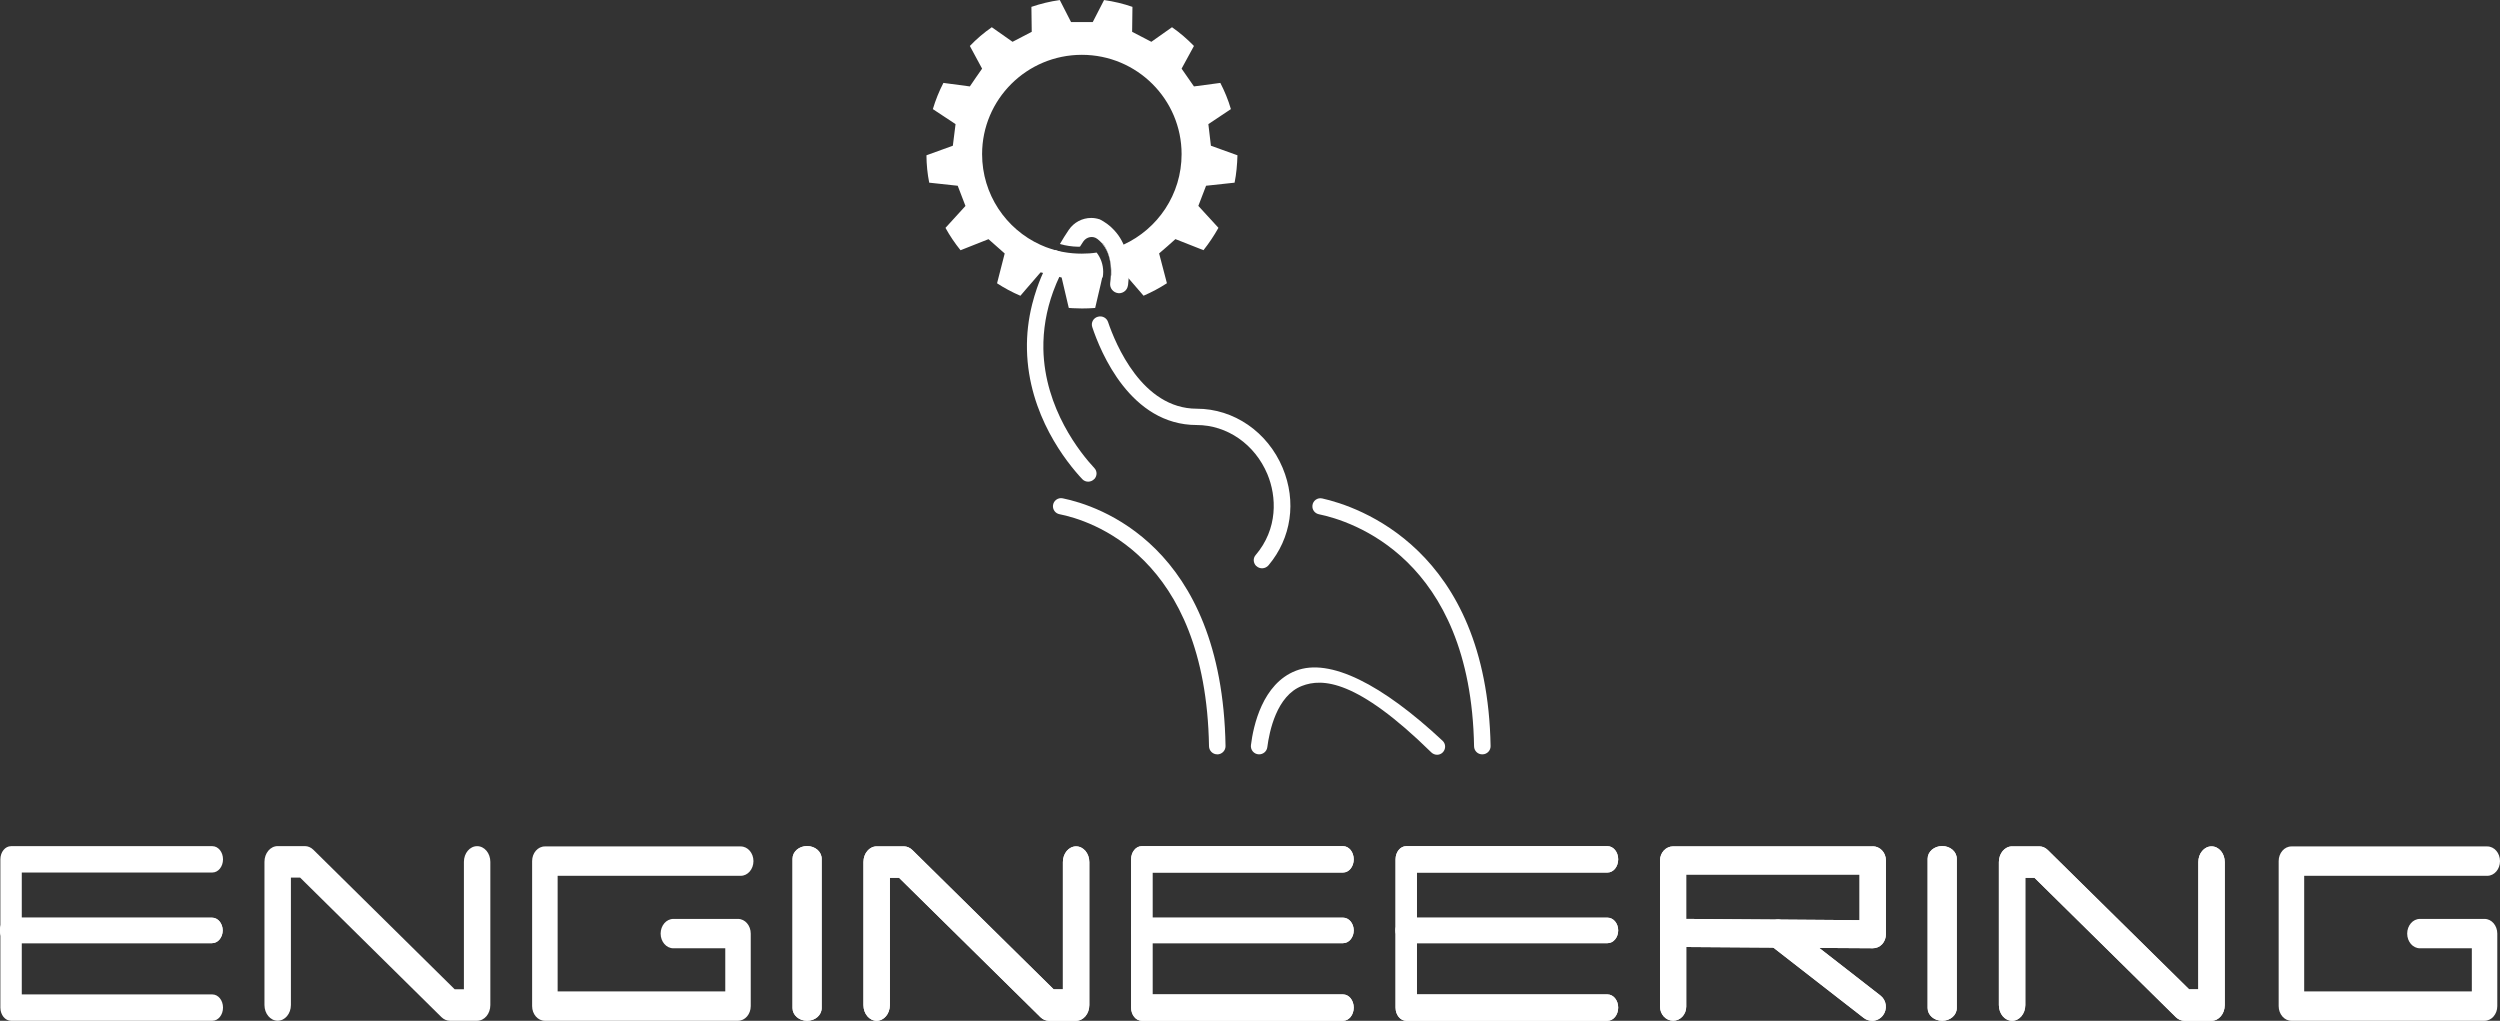 <svg width="409" height="167" viewBox="0 0 409 167" fill="none" xmlns="http://www.w3.org/2000/svg">
<rect x="0" y="0" width="409" height="167" fill="#333333" stroke="none"/>
<g clip-path="url(#clip0_232_5541)">
<path d="M199.133 123.41C198.397 123.41 197.812 122.818 197.794 122.093C197.271 90.892 178.276 85.104 173.329 84.123C172.665 83.99 172.213 83.39 172.266 82.718C172.328 81.932 173.072 81.357 173.861 81.525C179.579 82.692 199.948 89.151 200.498 122.058C200.507 122.8 199.895 123.419 199.142 123.419L199.133 123.41Z" fill="white"/>
<path d="M179.047 78.362H179.029C178.497 78.936 177.584 78.954 177.052 78.379C174.535 75.693 168.233 67.908 168.011 57.198C167.958 54.706 168.241 52.241 168.862 49.776C169.084 48.901 169.341 48.035 169.642 47.16C170.041 46.011 170.519 44.854 171.06 43.705C171.512 42.76 172.026 41.814 172.585 40.886C173.436 41.213 174.331 41.478 175.262 41.637C174.73 42.512 174.234 43.405 173.79 44.297C173.666 44.553 173.533 44.801 173.409 45.066C172.993 45.958 172.611 46.833 172.292 47.726C171.167 50.836 170.644 53.973 170.697 57.11C170.892 66.883 176.795 74.173 179.038 76.577C179.517 77.08 179.508 77.849 179.038 78.37L179.047 78.362Z" fill="white"/>
<path d="M205.515 92.597C205.036 92.12 204.965 91.351 205.4 90.839C209.096 86.518 208.875 81.225 207.341 77.566C205.293 72.689 200.764 69.534 195.782 69.534C184.95 69.534 180.057 57.614 178.692 53.505C178.453 52.771 178.878 52.002 179.641 51.808H179.658C180.341 51.631 181.041 52.002 181.272 52.665C182.495 56.262 186.847 66.865 195.791 66.865C201.863 66.865 207.376 70.665 209.841 76.541C212.154 82.064 211.259 88.029 207.545 92.465C207.031 93.083 206.1 93.154 205.524 92.588L205.515 92.597Z" fill="white"/>
<path d="M242.532 123.41H242.47C241.752 123.41 241.175 122.826 241.158 122.12C240.626 91.236 220.939 85.192 215.771 84.132C215.097 83.99 214.636 83.381 214.716 82.709V82.674C214.805 81.905 215.54 81.375 216.303 81.543C222.056 82.824 243.294 89.752 243.861 122.075C243.87 122.8 243.267 123.41 242.532 123.41V123.41Z" fill="white"/>
<path d="M235.121 123.48C234.767 123.48 234.412 123.339 234.164 123.092C221.967 111.118 216.312 110.933 213.005 112.214C208.848 113.813 207.66 119.681 207.332 122.243C207.243 122.933 206.641 123.436 205.94 123.41C205.143 123.383 204.549 122.676 204.655 121.89C205.036 118.815 206.508 111.861 212.012 109.731C217.552 107.584 226.115 111.949 235.999 121.183C236.867 121.996 236.309 123.454 235.121 123.48V123.48Z" fill="white"/>
<path d="M184.525 46.701C184.445 47.425 183.807 47.973 183.071 47.973C183.027 47.973 182.965 47.955 182.902 47.955C182.105 47.849 181.529 47.134 181.626 46.321C181.679 45.879 181.724 45.472 181.732 45.057C181.777 45.057 181.803 45.039 181.83 45.039C181.848 42.874 181.387 41.151 180.456 39.835C180.403 39.852 180.376 39.852 180.332 39.861C180.305 39.817 180.288 39.791 180.261 39.764L180.155 39.658C179.96 39.455 179.773 39.278 179.552 39.11C178.825 38.518 177.752 38.739 177.229 39.508C177.052 39.782 176.875 40.056 176.698 40.33V40.347C176.6 40.365 176.494 40.365 176.396 40.365C175.35 40.347 174.349 40.188 173.4 39.923C173.843 39.154 174.331 38.377 174.845 37.617C175.687 36.371 177.07 35.655 178.515 35.655C178.967 35.655 179.419 35.726 179.88 35.876H179.906C180.731 36.3 181.573 36.874 182.282 37.661C182.53 37.935 182.761 38.209 182.973 38.509C184.427 40.568 184.968 43.316 184.542 46.692L184.525 46.701Z" fill="white"/>
<path d="M181.839 45.048C181.839 45.048 181.777 45.066 181.741 45.066C181.839 42.848 181.369 41.098 180.332 39.87C180.376 39.852 180.412 39.852 180.456 39.835C181.395 41.151 181.848 42.883 181.839 45.039V45.048Z" fill="white"/>
<path d="M197.316 30.38C196.748 31.899 196.642 32.165 196.048 33.684L199.337 37.272C198.61 38.571 197.794 39.791 196.89 40.93L192.299 39.119C191.075 40.206 190.871 40.409 189.63 41.461L190.907 46.338C189.701 47.116 188.416 47.805 187.086 48.38L184.64 45.543L184.259 45.092C184.312 43.228 184.09 41.584 183.567 40.135C183.647 40.091 183.736 40.064 183.798 40.029C189.418 37.449 193.309 31.794 193.309 25.219C193.309 16.259 186.014 8.969 176.99 8.969C167.967 8.969 160.671 16.259 160.671 25.219C160.671 31.794 164.572 37.484 170.209 40.047C170.502 40.188 170.785 40.303 171.087 40.418L171.663 40.621C171.955 40.727 172.257 40.816 172.558 40.913C172.656 40.939 172.753 40.966 172.851 40.983C173.232 41.089 173.622 41.178 174.021 41.24C174.996 41.416 175.989 41.496 176.99 41.496C177.797 41.496 178.63 41.443 179.41 41.319C180.084 42.194 180.483 43.29 180.483 44.474C180.483 44.792 180.456 45.092 180.403 45.393C180.376 45.393 180.35 45.41 180.323 45.41L180.066 46.559L179.72 48.026L179.171 50.385C178.444 50.438 177.726 50.465 176.999 50.465C176.503 50.465 175.997 50.447 175.501 50.421C175.279 50.403 175.058 50.394 174.854 50.377L174.686 49.678L173.684 45.402C173.542 45.357 173.427 45.331 173.303 45.304C172.753 45.163 172.399 45.075 172.009 44.977C171.61 44.88 171.229 44.783 170.635 44.651C170.511 44.624 170.386 44.58 170.253 44.553L170.005 44.827L168.862 46.153L167.887 47.275L166.938 48.388C165.591 47.814 164.314 47.125 163.118 46.347L164.368 41.469C163.162 40.418 162.923 40.206 161.717 39.128L157.143 40.939C156.222 39.799 155.397 38.58 154.679 37.281L157.95 33.693C157.374 32.173 157.276 31.908 156.682 30.389L152.02 29.885C151.727 28.436 151.577 26.925 151.568 25.405L155.885 23.841C156.08 22.206 156.115 21.932 156.328 20.306L152.614 17.85C153.066 16.338 153.642 14.916 154.342 13.564L158.668 14.138C159.572 12.813 159.741 12.548 160.671 11.231L158.668 7.52C159.758 6.38 160.964 5.355 162.258 4.454L165.653 6.839C167.098 6.088 167.346 5.947 168.791 5.205L168.738 1.122C170.218 0.619 171.778 0.23 173.383 0.009L175.226 3.614H178.772L180.625 0.009C182.22 0.23 183.789 0.61 185.269 1.122L185.216 5.205C186.661 5.947 186.918 6.079 188.363 6.839L191.74 4.454C193.034 5.355 194.231 6.389 195.33 7.52L193.309 11.231C194.24 12.548 194.408 12.804 195.33 14.138L199.647 13.564C200.347 14.925 200.941 16.347 201.375 17.85L197.688 20.306C197.883 21.941 197.91 22.215 198.105 23.841L202.448 25.405C202.404 26.925 202.271 28.436 201.978 29.885L197.307 30.389L197.316 30.38Z" fill="white"/>
<path d="M219.724 167H186.794C185.828 167 185.048 166.037 185.048 164.844V140.588C185.048 139.395 185.828 138.432 186.794 138.432H219.724C220.69 138.432 221.47 139.395 221.47 140.588C221.47 141.781 220.69 142.744 219.724 142.744H188.54V162.688H219.724C220.69 162.688 221.47 163.651 221.47 164.844C221.47 166.037 220.69 167 219.724 167Z" fill="white"/>
<path d="M219.724 154.302H186.794C185.828 154.302 185.048 153.365 185.048 152.217C185.048 151.068 185.828 150.131 186.794 150.131H219.724C220.69 150.131 221.47 151.068 221.47 152.217C221.47 153.365 220.69 154.302 219.724 154.302Z" fill="white"/>
<path d="M34.685 154.302H1.746C0.78 154.302 0 153.365 0 152.217C0 151.068 0.78 150.131 1.746 150.131H34.685C35.652 150.131 36.432 151.068 36.432 152.217C36.432 153.365 35.652 154.302 34.685 154.302Z" fill="white"/>
<path d="M262.99 167H230.06C229.094 167 228.313 166.037 228.313 164.844V140.588C228.313 139.395 229.094 138.432 230.06 138.432H262.99C263.956 138.432 264.736 139.395 264.736 140.588C264.736 141.781 263.956 142.744 262.99 142.744H231.806V162.688H262.99C263.956 162.688 264.736 163.651 264.736 164.844C264.736 166.037 263.956 167 262.99 167Z" fill="white"/>
<path d="M262.99 154.302H230.06C229.094 154.302 228.313 153.365 228.313 152.217C228.313 151.068 229.094 150.131 230.06 150.131H262.99C263.956 150.131 264.736 151.068 264.736 152.217C264.736 153.365 263.956 154.302 262.99 154.302Z" fill="white"/>
<path d="M176.051 167H171.601C171.095 167 170.608 166.788 170.218 166.408L147.091 143.61H145.584V164.429C145.584 165.851 144.618 167 143.422 167C142.225 167 141.259 165.851 141.259 164.429V141.038C141.259 139.616 142.225 138.467 143.422 138.467H147.871C148.377 138.467 148.864 138.679 149.254 139.059L172.381 161.857H173.888V141.038C173.888 139.616 174.854 138.467 176.051 138.467C177.247 138.467 178.213 139.616 178.213 141.038V164.429C178.213 165.851 177.247 167 176.051 167Z" fill="white"/>
<path d="M361.807 167H357.358C356.852 167 356.365 166.788 355.975 166.408L332.848 143.61H331.341V164.429C331.341 165.851 330.375 167 329.178 167C327.982 167 327.016 165.851 327.016 164.429V141.038C327.016 139.616 327.982 138.467 329.178 138.467H333.628C334.134 138.467 334.621 138.679 335.011 139.059L358.138 161.857H359.645V141.038C359.645 139.616 360.611 138.467 361.807 138.467C363.004 138.467 363.97 139.616 363.97 141.038V164.429C363.97 165.851 363.004 167 361.807 167Z" fill="white"/>
<path d="M120.738 167H89.138C87.985 167 87.055 165.922 87.055 164.596V140.879C87.055 139.554 87.985 138.476 89.138 138.476H121.182C122.334 138.476 123.265 139.554 123.265 140.879C123.265 142.205 122.334 143.283 121.182 143.283H91.23V162.193H118.655V155.141H110.163C109.011 155.141 108.08 154.063 108.08 152.738C108.08 151.412 109.011 150.334 110.163 150.334H120.738C121.891 150.334 122.821 151.412 122.821 152.738V164.596C122.821 165.922 121.891 167 120.738 167Z" fill="white"/>
<path d="M406.474 167H374.873C373.721 167 372.79 165.922 372.79 164.596V140.879C372.79 139.554 373.721 138.476 374.873 138.476H406.917C408.069 138.476 409 139.554 409 140.879C409 142.205 408.069 143.283 406.917 143.283H376.965V162.193H404.391V155.141H395.899C394.747 155.141 393.816 154.063 393.816 152.738C393.816 151.412 394.747 150.334 395.899 150.334H406.474C407.626 150.334 408.557 151.412 408.557 152.738V164.596C408.557 165.922 407.626 167 406.474 167Z" fill="white"/>
<path d="M132.04 167C130.719 167 129.656 166.072 129.656 164.923V140.491C129.656 139.342 130.719 138.414 132.04 138.414C133.361 138.414 134.425 139.342 134.425 140.491V164.923C134.425 166.072 133.361 167 132.04 167Z" fill="white"/>
<path d="M317.744 167C316.423 167 315.359 166.072 315.359 164.923V140.491C315.359 139.342 316.423 138.414 317.744 138.414C319.065 138.414 320.128 139.342 320.128 140.491V164.923C320.128 166.072 319.065 167 317.744 167Z" fill="white"/>
<path d="M306.38 138.467H273.724C272.546 138.467 271.579 139.492 271.579 140.765V164.685C271.579 165.957 272.546 166.991 273.724 166.991C274.903 166.991 275.87 165.966 275.87 164.685V154.929L290.15 155.027L297.64 155.08L306.371 155.133H306.389C306.956 155.133 307.506 154.903 307.905 154.479C308.321 154.037 308.534 153.454 308.534 152.844V140.756C308.534 139.483 307.568 138.458 306.389 138.458L306.38 138.467ZM304.235 150.538L290.912 150.44L275.861 150.334V143.071H304.226V150.538H304.235Z" fill="white"/>
<path d="M306.273 167C305.795 167 305.316 166.85 304.908 166.532L289.538 154.576C288.545 153.807 288.359 152.367 289.112 151.351C289.866 150.343 291.284 150.149 292.268 150.918L307.639 162.873C308.631 163.642 308.817 165.083 308.064 166.099C307.621 166.691 306.947 167.009 306.273 167.009V167Z" fill="white"/>
<path d="M34.739 167H1.808C0.842 167 0.062 166.037 0.062 164.844V140.588C0.062 139.395 0.842 138.432 1.808 138.432H34.739C35.705 138.432 36.485 139.395 36.485 140.588C36.485 141.781 35.705 142.744 34.739 142.744H3.563V162.688H34.739C35.705 162.688 36.485 163.651 36.485 164.844C36.485 166.037 35.705 167 34.739 167Z" fill="white"/>
<path d="M219.724 167H186.794C185.828 167 185.048 166.037 185.048 164.844V140.588C185.048 139.395 185.828 138.432 186.794 138.432H219.724C220.69 138.432 221.47 139.395 221.47 140.588C221.47 141.781 220.69 142.744 219.724 142.744H188.54V162.688H219.724C220.69 162.688 221.47 163.651 221.47 164.844C221.47 166.037 220.69 167 219.724 167Z" fill="white"/>
<path d="M219.724 154.302H186.794C185.828 154.302 185.048 153.365 185.048 152.217C185.048 151.068 185.828 150.131 186.794 150.131H219.724C220.69 150.131 221.47 151.068 221.47 152.217C221.47 153.365 220.69 154.302 219.724 154.302Z" fill="white"/>
<path d="M34.685 154.302H1.746C0.78 154.302 0 153.365 0 152.217C0 151.068 0.78 150.131 1.746 150.131H34.685C35.652 150.131 36.432 151.068 36.432 152.217C36.432 153.365 35.652 154.302 34.685 154.302Z" fill="white"/>
<path d="M262.99 167H230.06C229.094 167 228.313 166.037 228.313 164.844V140.588C228.313 139.395 229.094 138.432 230.06 138.432H262.99C263.956 138.432 264.736 139.395 264.736 140.588C264.736 141.781 263.956 142.744 262.99 142.744H231.806V162.688H262.99C263.956 162.688 264.736 163.651 264.736 164.844C264.736 166.037 263.956 167 262.99 167Z" fill="white"/>
<path d="M262.99 154.302H230.06C229.094 154.302 228.313 153.365 228.313 152.217C228.313 151.068 229.094 150.131 230.06 150.131H262.99C263.956 150.131 264.736 151.068 264.736 152.217C264.736 153.365 263.956 154.302 262.99 154.302Z" fill="white"/>
<path d="M78.058 167H73.608C73.103 167 72.615 166.788 72.225 166.408L49.099 143.575H47.592V164.42C47.592 165.842 46.625 166.991 45.429 166.991C44.232 166.991 43.266 165.842 43.266 164.42V140.994C43.266 139.572 44.232 138.423 45.429 138.423H49.879C50.384 138.423 50.871 138.635 51.261 139.015L74.388 161.848H75.895V141.003C75.895 139.58 76.861 138.432 78.058 138.432C79.254 138.432 80.22 139.58 80.22 141.003V164.429C80.22 165.851 79.254 167 78.058 167Z" fill="white"/>
<path d="M176.051 167H171.601C171.095 167 170.608 166.788 170.218 166.408L147.091 143.61H145.584V164.429C145.584 165.851 144.618 167 143.422 167C142.225 167 141.259 165.851 141.259 164.429V141.038C141.259 139.616 142.225 138.467 143.422 138.467H147.871C148.377 138.467 148.864 138.679 149.254 139.059L172.381 161.857H173.888V141.038C173.888 139.616 174.854 138.467 176.051 138.467C177.247 138.467 178.213 139.616 178.213 141.038V164.429C178.213 165.851 177.247 167 176.051 167Z" fill="white"/>
<path d="M361.807 167H357.358C356.852 167 356.365 166.788 355.975 166.408L332.848 143.61H331.341V164.429C331.341 165.851 330.375 167 329.178 167C327.982 167 327.016 165.851 327.016 164.429V141.038C327.016 139.616 327.982 138.467 329.178 138.467H333.628C334.134 138.467 334.621 138.679 335.011 139.059L358.138 161.857H359.645V141.038C359.645 139.616 360.611 138.467 361.807 138.467C363.004 138.467 363.97 139.616 363.97 141.038V164.429C363.97 165.851 363.004 167 361.807 167Z" fill="white"/>
<path d="M132.04 167C130.719 167 129.656 166.072 129.656 164.923V140.491C129.656 139.342 130.719 138.414 132.04 138.414C133.361 138.414 134.425 139.342 134.425 140.491V164.923C134.425 166.072 133.361 167 132.04 167Z" fill="white"/>
<path d="M317.744 167C316.423 167 315.359 166.072 315.359 164.923V140.491C315.359 139.342 316.423 138.414 317.744 138.414C319.065 138.414 320.128 139.342 320.128 140.491V164.923C320.128 166.072 319.065 167 317.744 167Z" fill="white"/>
<path d="M306.38 138.467H273.724C272.546 138.467 271.579 139.492 271.579 140.765V164.685C271.579 165.957 272.546 166.991 273.724 166.991C274.903 166.991 275.87 165.966 275.87 164.685V154.929L290.15 155.027L297.64 155.08L306.371 155.133H306.389C306.956 155.133 307.506 154.903 307.905 154.479C308.321 154.037 308.534 153.454 308.534 152.844V140.756C308.534 139.483 307.568 138.458 306.389 138.458L306.38 138.467ZM304.235 150.538L290.912 150.44L275.861 150.334V143.071H304.226V150.538H304.235Z" fill="white"/>
<path d="M306.273 167C305.795 167 305.316 166.85 304.908 166.532L289.538 154.576C288.545 153.807 288.359 152.367 289.112 151.351C289.866 150.343 291.284 150.149 292.268 150.918L307.639 162.873C308.631 163.642 308.817 165.083 308.064 166.099C307.621 166.691 306.947 167.009 306.273 167.009V167Z" fill="white"/>
</g>
<defs>
<clipPath id="clip0_232_5541">
<rect width="409" height="167" fill="white"/>
</clipPath>
</defs>
</svg>
